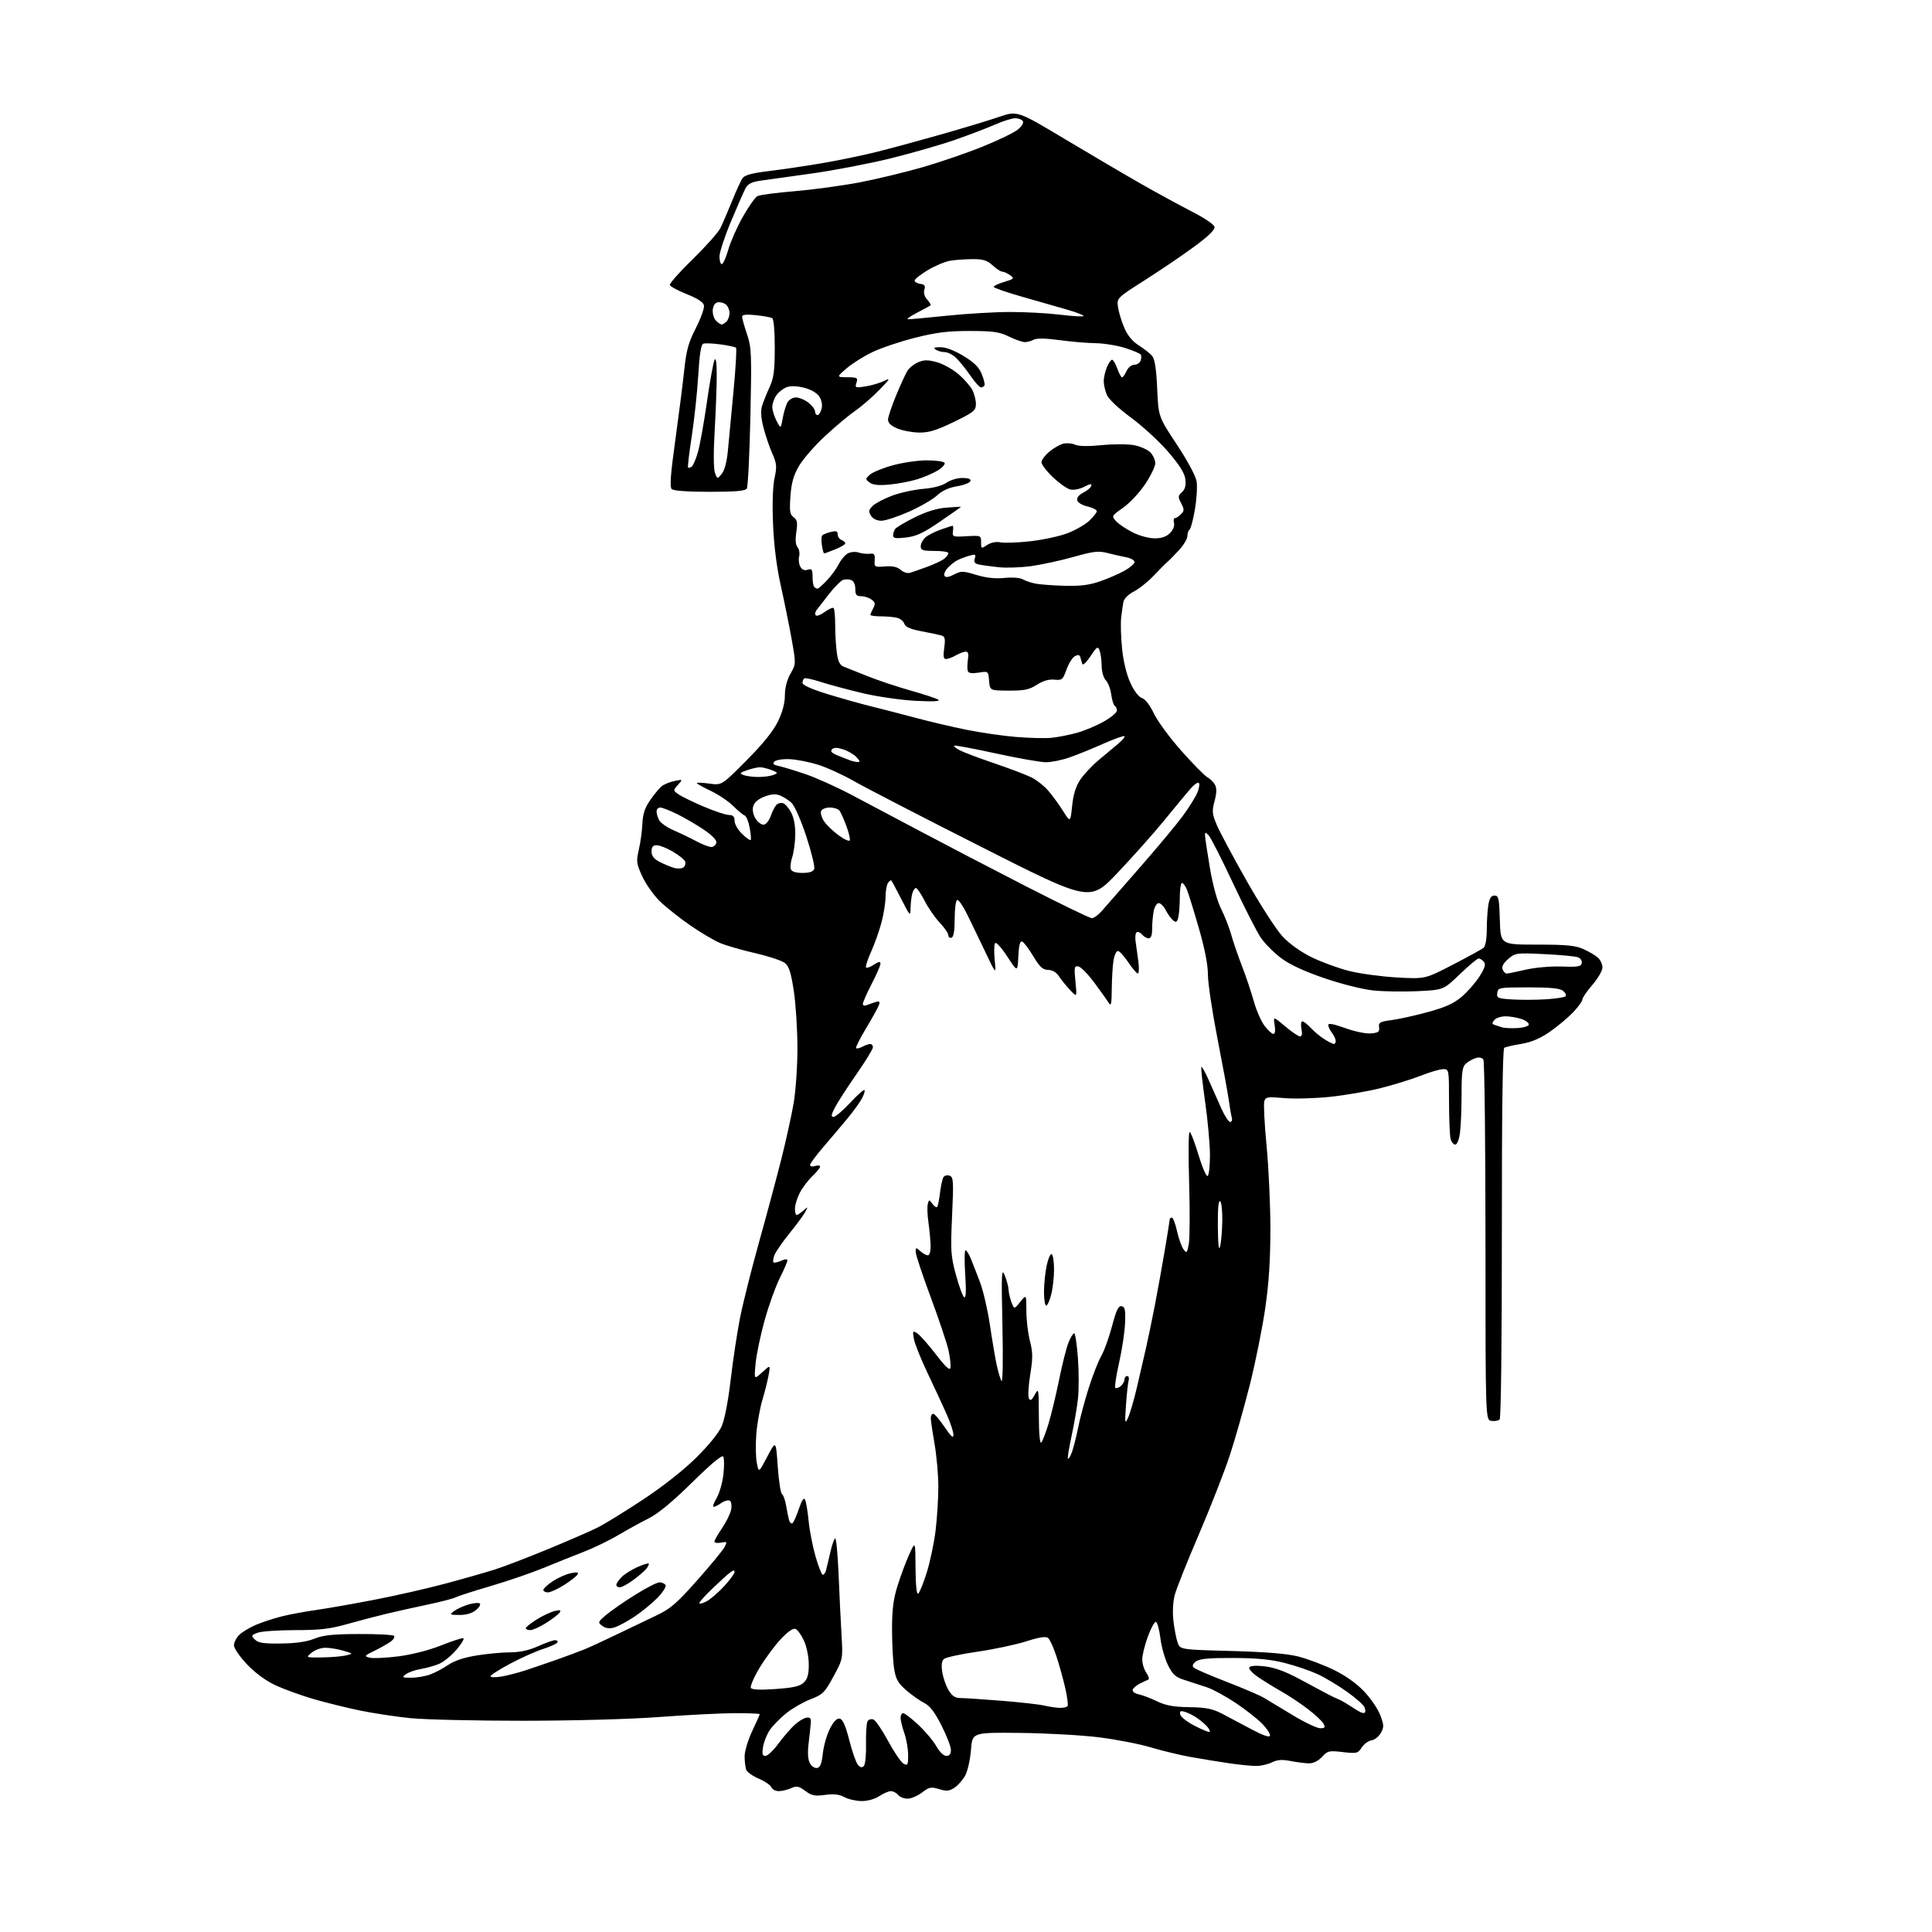<?xml version="1.0" encoding="UTF-8" standalone="no"?>
<svg 
  version="1.1" 
  xmlns="http://www.w3.org/2000/svg" 
  xmlns:xlink="http://www.w3.org/1999/xlink" 
  xmlns:svg="http://www.w3.org/2000/svg"
  xmlns:rdf="http://www.w3.org/1999/02/22-rdf-syntax-ns#"
  xmlns:cc="http://creativecommons.org/ns#"
  xmlns:dc="http://purl.org/dc/elements/1.1/"
  viewBox="0 0 768 768"
  width="768"
  height="768"
>
<style>svg {background-color: white; }</style>"
<path stroke="none" fill="black" fill-rule="evenodd" d="M342.50,715.95C340.30,715.93 337.22,715.23 335.66,714.38C333.60,713.27 331.47,713.02 327.98,713.50C323.90,714.06 322.67,713.82 320.10,711.91C317.48,709.98 316.68,709.83 314.48,710.83C313.06,711.47 310.85,712.00 309.56,712.00C308.27,712.00 306.95,711.31 306.63,710.47C306.31,709.63 304.07,708.10 301.67,707.07C299.26,706.04 297.00,704.44 296.64,703.52C296.29,702.59 296.00,700.19 296.00,698.17C296.00,696.15 297.35,691.65 299.00,688.16C300.65,684.67 302.00,681.64 302.00,681.41C302.00,681.18 297.61,681.01 292.25,681.01C286.89,681.02 273.50,681.70 262.50,682.51C250.59,683.40 228.54,684.01 208.00,684.03C189.03,684.04 168.78,683.57 163.00,682.98C157.22,682.39 148.22,681.02 143.00,679.94C137.78,678.86 129.45,676.80 124.50,675.36C119.55,673.91 112.75,671.44 109.39,669.86C105.56,668.06 101.36,664.96 98.14,661.55C95.31,658.56 93.00,655.19 93.00,654.06C93.00,652.93 93.93,651.07 95.06,649.94C96.20,648.80 99.14,647.01 101.61,645.95C104.08,644.90 108.66,643.38 111.80,642.59C114.93,641.79 121.10,640.64 125.50,640.02C129.90,639.41 140.47,637.55 149.00,635.90C157.53,634.25 170.35,631.32 177.50,629.39C184.65,627.47 193.43,624.95 197.00,623.81C200.57,622.66 210.03,619.03 218.00,615.74C225.97,612.45 234.75,608.63 237.50,607.25C240.25,605.88 248.34,600.91 255.47,596.20C263.40,590.97 271.64,584.49 276.70,579.50C281.68,574.59 285.72,569.60 286.89,566.93C288.05,564.29 289.48,556.86 290.45,548.50C291.35,540.80 293.01,529.77 294.15,524.00C295.29,518.23 298.67,504.73 301.67,494.00C304.67,483.27 308.65,468.43 310.53,461.00C312.41,453.57 314.63,443.50 315.47,438.62C316.32,433.71 317.00,423.88 316.99,416.62C316.99,409.40 316.34,399.23 315.56,394.01C314.46,386.69 313.66,384.14 312.04,382.83C310.88,381.89 305.57,380.13 300.22,378.90C294.87,377.68 288.55,375.85 286.16,374.83C283.77,373.82 278.42,370.65 274.28,367.78C270.14,364.92 264.75,360.63 262.30,358.26C259.86,355.88 256.72,351.44 255.32,348.38C252.96,343.23 252.86,342.44 253.96,337.66C254.62,334.82 255.25,330.18 255.37,327.35C255.53,323.59 256.34,321.12 258.37,318.19C259.90,315.98 261.91,313.51 262.83,312.70C263.75,311.89 266.07,310.89 268.00,310.49C271.50,309.75 271.50,309.75 269.50,311.99C267.50,314.24 267.50,314.24 269.91,315.87C271.24,316.77 275.74,318.95 279.91,320.71C284.08,322.48 288.51,323.95 289.75,323.96C291.42,323.99 292.00,324.59 292.00,326.31C292.00,327.59 293.35,329.91 294.99,331.49C296.63,333.07 298.17,334.16 298.40,333.93C298.64,333.69 298.46,331.49 298.01,329.03C297.56,326.57 296.66,324.39 296.02,324.17C295.38,323.96 293.33,322.26 291.46,320.40C289.60,318.53 285.59,315.83 282.54,314.39C279.49,312.95 277.00,311.55 277.00,311.29C277.00,311.03 279.23,311.12 281.96,311.49C286.92,312.18 286.92,312.18 296.71,302.32C303.31,295.68 307.40,290.61 309.25,286.79C311.05,283.08 312.00,279.51 312.00,276.45C312.00,273.47 312.81,270.34 314.22,267.83C316.43,263.89 316.43,263.89 314.71,254.19C313.76,248.86 311.83,239.32 310.42,233.00C308.74,225.48 307.66,216.98 307.30,208.44C306.96,200.34 307.18,193.38 307.88,190.10C308.88,185.45 308.78,184.28 306.99,180.26C305.88,177.74 304.31,173.14 303.51,170.02C302.52,166.21 302.32,163.40 302.91,161.43C303.40,159.82 304.73,156.47 305.87,154.00C307.59,150.30 307.96,147.51 307.98,138.31C307.99,131.72 307.58,126.86 306.97,126.48C306.41,126.14 303.49,125.60 300.47,125.29C296.64,124.89 295.00,125.07 295.00,125.89C295.00,126.54 295.87,129.66 296.94,132.83C298.74,138.17 298.84,140.58 298.29,165.74C297.96,180.67 297.32,193.47 296.88,194.19C296.27,195.17 292.52,195.50 282.08,195.50C273.22,195.50 267.69,195.10 267.00,194.40C266.19,193.59 266.57,188.44 268.39,175.40C269.76,165.55 271.36,153.00 271.95,147.50C272.82,139.24 273.63,136.27 276.61,130.42C278.59,126.53 280.05,122.48 279.84,121.43C279.60,120.14 277.37,118.67 273.05,116.95C269.52,115.53 266.47,113.90 266.27,113.31C266.07,112.72 270.15,108.11 275.33,103.06C280.51,98.02 285.47,92.45 286.35,90.70C287.23,88.94 289.32,84.08 291.01,79.90C292.69,75.72 294.61,71.57 295.28,70.69C296.11,69.59 299.37,68.74 305.50,68.02C310.45,67.43 319.90,66.04 326.50,64.92C333.10,63.81 343.00,61.76 348.50,60.38C354.00,59.00 365.48,55.89 374.00,53.47C382.52,51.05 392.86,47.93 396.96,46.53C404.42,43.97 404.42,43.97 423.46,55.38C433.93,61.65 447.68,69.72 454.00,73.32C460.32,76.92 469.32,81.81 473.99,84.20C478.74,86.62 482.62,89.26 482.80,90.19C483.01,91.31 480.36,93.89 474.81,97.98C470.24,101.35 461.41,107.34 455.19,111.30C443.88,118.50 443.88,118.50 444.44,122.16C444.74,124.18 445.87,127.87 446.94,130.36C448.23,133.37 450.17,135.72 452.71,137.32C454.81,138.64 457.20,140.53 458.01,141.51C459.05,142.76 459.65,146.66 460.00,154.48C460.50,165.66 460.50,165.66 467.79,176.68C472.08,183.18 475.32,189.22 475.67,191.38C476.00,193.41 475.69,198.44 474.99,202.56C474.28,206.69 473.32,210.30 472.85,210.59C472.38,210.88 472.00,212.00 472.00,213.09C472.00,214.17 470.54,216.65 468.75,218.60C466.96,220.55 464.87,222.68 464.11,223.33C463.34,223.97 460.87,226.46 458.61,228.85C456.35,231.24 452.82,234.06 450.77,235.11C448.56,236.24 446.85,237.94 446.58,239.26C446.33,240.49 445.92,243.35 445.67,245.62C445.43,247.89 445.59,253.41 446.05,257.89C446.55,262.91 447.81,268.09 449.33,271.42C450.85,274.73 452.63,277.06 453.95,277.48C455.26,277.90 457.12,280.32 458.71,283.66C460.14,286.68 465.07,293.38 469.68,298.55C474.28,303.72 478.92,308.42 480.00,309.00C481.07,309.58 482.42,310.91 482.99,311.97C483.71,313.33 483.66,315.25 482.81,318.44C481.73,322.47 481.83,323.53 483.69,327.94C484.85,330.68 490.20,340.69 495.59,350.20C500.97,359.71 507.39,369.64 509.85,372.27C512.59,375.20 517.06,378.39 521.41,380.52C525.31,382.44 531.99,384.88 536.25,385.96C540.51,387.04 549.06,388.20 555.25,388.55C566.50,389.19 566.50,389.19 577.50,383.49C583.55,380.36 589.06,377.33 589.75,376.77C590.50,376.16 591.00,373.31 591.01,369.63C591.02,366.26 591.30,361.81 591.64,359.75C592.10,357.01 592.75,356.00 594.09,356.00C595.73,356.00 595.96,357.07 596.21,365.75C596.50,375.50 596.50,375.50 611.00,375.50C622.78,375.50 626.24,375.84 629.46,377.29C631.64,378.27 634.23,379.80 635.21,380.69C636.20,381.58 637.00,383.34 637.00,384.59C637.00,385.85 635.20,388.96 633.00,391.50C630.80,394.04 629.00,396.68 629.00,397.36C629.00,398.04 627.29,400.38 625.20,402.55C623.10,404.72 618.93,408.20 615.91,410.27C612.13,412.87 608.65,414.32 604.70,414.97C601.55,415.48 598.52,416.18 597.97,416.52C597.32,416.92 596.99,442.65 597.01,490.24C597.03,532.88 596.67,563.73 596.14,564.26C595.64,564.76 594.17,565.02 592.87,564.83C590.50,564.50 590.50,564.50 590.50,493.50C590.50,454.45 590.12,421.92 589.67,421.21C589.16,420.42 587.99,420.18 586.67,420.58C585.47,420.94 583.71,421.93 582.75,422.77C581.29,424.06 581.00,426.07 581.00,435.02C581.00,440.90 580.71,447.81 580.36,450.36C579.99,453.06 579.21,455.00 578.48,455.00C577.79,455.00 576.96,453.99 576.63,452.75C576.30,451.51 576.02,444.76 576.01,437.75C576.00,425.10 575.98,425.00 573.69,425.00C572.42,425.00 568.48,426.15 564.94,427.55C561.40,428.95 554.23,431.18 549.00,432.51C543.77,433.83 534.55,435.42 528.50,436.03C522.45,436.65 514.28,436.86 510.34,436.50C503.85,435.91 503.13,436.03 502.58,437.76C502.24,438.81 502.65,446.80 503.48,455.50C504.32,464.20 505.00,479.10 505.00,488.61C505.00,500.72 504.39,510.13 502.96,520.01C501.84,527.76 499.10,541.40 496.87,550.30C494.63,559.21 491.05,571.84 488.91,578.37C486.77,584.90 481.23,599.08 476.60,609.87C471.97,620.67 467.64,631.52 466.99,633.99C466.27,636.67 466.06,640.79 466.45,644.23C466.80,647.39 467.55,651.28 468.10,652.87C469.11,655.75 469.11,655.75 489.30,656.29C503.05,656.65 511.57,657.35 515.98,658.46C519.55,659.35 525.82,661.70 529.91,663.66C534.67,665.95 539.06,669.04 542.13,672.24C544.77,674.98 547.70,679.26 548.65,681.74C550.18,685.76 550.21,686.54 548.90,688.88C548.09,690.32 546.42,691.65 545.19,691.82C543.96,692.00 542.21,693.27 541.31,694.65C539.76,697.01 539.32,697.12 533.79,696.48C528.32,695.84 527.75,695.97 525.51,698.40C523.98,700.04 522.07,700.98 520.30,700.96C518.76,700.93 515.48,700.51 513.00,700.03C509.65,699.37 507.76,699.51 505.60,700.57C504.00,701.36 501.20,702.00 499.36,702.00C497.53,702.00 492.77,701.53 488.77,700.95C484.77,700.37 477.90,699.26 473.50,698.47C469.10,697.68 461.88,695.94 457.45,694.61C453.03,693.27 443.80,691.48 436.95,690.62C430.10,689.76 415.95,688.97 405.50,688.86C386.50,688.66 386.50,688.66 385.98,695.58C385.69,699.39 384.67,703.96 383.71,705.74C382.75,707.52 380.82,709.73 379.42,710.64C377.34,712.01 376.26,712.11 373.31,711.20C370.12,710.22 369.38,710.37 366.52,712.55C364.76,713.90 362.17,715.00 360.78,715.00C359.38,715.00 357.68,714.33 357.00,713.50C356.32,712.67 355.02,712.00 354.13,712.01C353.23,712.01 351.15,712.91 349.50,714.00C347.73,715.18 344.87,715.97 342.50,715.95zM324.82,702.80C326.06,702.56 326.66,701.03 327.10,696.99C327.42,693.97 328.69,689.56 329.90,687.19C331.40,684.26 332.65,682.98 333.80,683.20C335.01,683.43 336.10,685.87 337.59,691.71C338.74,696.22 340.27,700.62 341.00,701.49C341.92,702.61 342.63,702.77 343.37,702.03C343.96,701.44 344.36,697.56 344.26,693.22C344.17,688.95 344.45,684.89 344.88,684.20C345.31,683.50 346.36,683.20 347.21,683.53C348.06,683.85 350.70,687.72 353.07,692.13C355.44,696.53 358.19,700.57 359.19,701.10C360.81,701.97 361.00,701.61 361.00,697.66C361.00,695.24 360.32,691.34 359.50,689.00C358.68,686.66 358.00,683.91 358.00,682.87C358.00,681.84 358.47,681.00 359.04,681.00C359.62,681.00 362.33,683.10 365.07,685.66C367.81,688.23 371.03,692.05 372.21,694.16C373.48,696.41 375.12,698.00 376.18,698.00C377.43,698.00 378.00,697.25 378.00,695.64C378.00,694.34 376.31,689.95 374.25,685.89C371.55,680.57 369.63,678.06 367.38,676.94C365.67,676.09 362.47,673.84 360.28,671.94C357.03,669.14 356.13,667.58 355.45,663.50C355.00,660.75 354.61,653.77 354.60,648.00C354.58,639.99 355.09,635.83 356.76,630.45C357.95,626.58 360.05,620.95 361.41,617.95C363.88,612.50 363.88,612.50 363.94,623.31C363.98,630.02 364.37,633.89 364.97,633.52C365.50,633.19 367.03,629.45 368.37,625.21C369.70,620.97 371.29,613.45 371.90,608.50C372.50,603.55 373.00,595.67 373.00,591.00C373.00,586.33 372.32,578.67 371.50,574.00C370.68,569.33 370.00,564.71 370.00,563.75C370.00,562.79 370.44,562.00 370.97,562.00C371.51,562.00 373.53,564.36 375.47,567.24C378.08,571.10 379.00,571.92 379.00,570.36C379.00,569.20 377.85,565.65 376.44,562.47C375.04,559.29 371.62,551.92 368.85,546.09C366.07,540.27 363.56,533.99 363.26,532.15C362.75,529.05 362.85,528.89 364.60,530.00C365.65,530.66 368.97,534.41 371.99,538.33C375.90,543.42 377.58,544.96 377.82,543.71C378.00,542.74 377.67,539.69 377.08,536.91C376.48,534.14 373.30,524.62 370.00,515.75C366.70,506.88 364.00,498.73 364.00,497.65C364.00,495.81 364.12,495.80 365.83,497.35C366.83,498.26 368.18,499.00 368.83,499.00C369.53,499.00 369.97,497.49 369.93,495.25C369.89,493.19 369.50,489.04 369.08,486.03C368.65,483.02 368.53,479.69 368.81,478.63C369.29,476.78 369.36,476.77 370.64,478.53C371.38,479.53 372.22,480.11 372.52,479.81C372.82,479.51 373.33,477.01 373.66,474.24C373.99,471.47 374.60,468.64 375.03,467.96C375.45,467.27 376.56,467.00 377.49,467.36C379.01,467.94 379.10,469.47 378.47,483.25C377.82,497.20 377.95,499.20 379.99,506.76C381.22,511.30 382.70,515.31 383.27,515.67C383.99,516.11 384.12,513.29 383.69,506.66C383.34,501.35 383.39,497.00 383.81,497.00C384.22,497.00 385.16,498.46 385.89,500.25C386.62,502.04 388.27,506.26 389.55,509.64C390.84,513.01 392.60,520.60 393.48,526.50C394.35,532.40 395.56,539.54 396.15,542.36C396.75,545.19 397.63,548.17 398.11,549.00C398.61,549.87 398.77,540.62 398.48,527.00C398.03,505.93 398.13,503.86 399.41,507.00C400.20,508.93 400.88,511.48 400.92,512.68C400.97,513.89 401.49,516.14 402.08,517.68C403.16,520.50 403.16,520.50 405.58,517.50C407.99,514.50 407.99,514.50 408.00,521.04C408.00,524.64 408.63,530.04 409.41,533.04C410.59,537.62 410.61,539.79 409.52,546.50C408.81,550.90 408.58,555.14 409.00,555.91C409.58,556.99 410.14,556.63 411.34,554.41C412.86,551.61 412.92,551.95 412.96,562.95C412.98,569.83 413.36,574.02 413.91,573.45C414.41,572.93 415.70,569.58 416.79,566.00C417.88,562.42 419.78,554.55 421.00,548.50C422.22,542.45 423.90,535.81 424.72,533.75C425.54,531.69 426.57,530.00 427.00,530.00C427.43,530.00 428.10,534.48 428.50,539.95C428.89,545.42 428.89,552.73 428.49,556.20C428.10,559.66 426.95,566.31 425.94,570.97C424.93,575.63 424.29,579.63 424.52,579.86C424.75,580.09 425.44,578.98 426.06,577.39C426.67,575.80 427.80,571.35 428.57,567.50C429.34,563.65 431.27,556.45 432.86,551.50C434.44,546.55 436.66,540.92 437.78,539.00C438.91,537.08 440.82,531.77 442.04,527.20C443.76,520.72 444.60,518.97 445.87,519.24C447.21,519.51 447.45,520.73 447.23,526.03C447.08,529.59 446.00,536.68 444.84,541.79C443.69,546.89 443.01,551.34 443.34,551.68C443.68,552.01 444.64,551.72 445.48,551.02C446.31,550.32 447.00,549.14 447.00,548.38C447.00,547.62 447.48,547.00 448.07,547.00C448.65,547.00 448.92,547.79 448.65,548.75C448.38,549.71 447.91,554.10 447.60,558.50C447.09,565.91 447.15,566.28 448.45,563.50C449.22,561.85 450.79,556.45 451.94,551.50C453.08,546.55 454.69,539.58 455.52,536.00C456.34,532.42 457.93,524.77 459.05,519.00C460.17,513.23 461.95,503.32 463.02,497.00C464.09,490.68 464.97,485.16 464.98,484.75C464.99,484.34 465.38,484.00 465.84,484.00C466.30,484.00 467.22,486.41 467.88,489.37C468.54,492.32 469.70,495.57 470.45,496.60C471.71,498.33 471.88,498.17 472.56,494.53C472.97,492.35 473.03,481.45 472.70,470.29C472.36,459.13 472.45,450.00 472.89,450.00C473.33,450.00 474.91,454.06 476.40,459.03C477.89,463.99 479.53,467.79 480.05,467.47C480.57,467.15 480.99,463.42 480.98,459.19C480.97,454.96 480.11,445.43 479.06,438.01C478.00,430.59 477.33,424.34 477.56,424.11C477.79,423.88 479.10,426.24 480.49,429.35C481.87,432.46 484.10,437.48 485.44,440.50C486.79,443.52 488.39,446.00 489.01,446.00C489.63,446.00 489.92,445.21 489.65,444.25C489.39,443.29 488.86,440.25 488.49,437.50C488.12,434.75 486.09,423.73 483.99,413.00C481.89,402.27 480.17,390.80 480.17,387.50C480.18,383.58 478.93,377.17 476.57,369.00C474.59,362.12 472.47,355.26 471.86,353.75C471.25,352.24 470.36,351.00 469.88,351.00C469.40,351.00 468.99,353.59 468.99,356.75C468.98,359.91 468.70,363.52 468.36,364.77C467.87,366.62 467.49,366.82 466.31,365.84C465.52,365.18 464.21,363.38 463.41,361.82C462.61,360.27 461.34,359.00 460.60,359.00C459.86,359.00 458.97,360.41 458.62,362.12C458.28,363.84 458.00,366.99 458.00,369.12C458.00,371.75 457.56,373.00 456.62,373.00C455.86,373.00 454.69,372.33 454.01,371.51C453.33,370.69 452.36,370.28 451.86,370.59C451.35,370.90 451.16,372.58 451.43,374.33C451.69,376.07 452.18,379.64 452.52,382.25C452.85,384.86 452.76,387.00 452.31,387.00C451.87,387.00 450.15,384.98 448.50,382.52C446.85,380.06 445.00,378.03 444.38,378.02C443.77,378.01 442.98,379.69 442.64,381.75C442.30,383.81 441.99,388.88 441.95,393.00C441.89,399.22 441.68,400.17 440.69,398.59C440.04,397.54 437.47,393.95 435.00,390.61C432.52,387.26 429.68,384.37 428.69,384.18C427.05,383.86 426.94,384.42 427.51,390.17C428.14,396.50 428.14,396.50 425.32,393.48C423.77,391.83 421.78,389.37 420.91,388.03C419.90,386.49 418.34,385.58 416.65,385.55C414.51,385.51 413.34,384.43 410.72,380.08C408.93,377.10 406.94,374.48 406.28,374.26C405.47,373.99 405.00,375.86 404.80,380.18C404.50,386.50 404.50,386.50 400.36,380.17C397.98,376.54 395.93,374.31 395.54,374.94C395.17,375.54 395.11,378.61 395.42,381.77C395.99,387.50 395.99,387.50 391.47,378.00C388.98,372.77 385.72,366.02 384.22,363.00C382.73,359.98 381.05,357.62 380.50,357.77C379.95,357.93 379.50,361.26 379.50,365.18C379.50,369.99 379.09,372.45 378.25,372.74C377.56,372.97 377.00,372.55 377.00,371.79C377.00,371.04 375.44,368.76 373.53,366.74C371.63,364.72 368.92,360.80 367.52,358.03C366.11,355.27 364.58,353.00 364.10,353.00C363.62,353.00 362.96,354.01 362.63,355.25C362.30,356.49 362.00,359.07 361.96,361.00C361.90,364.38 361.78,364.26 358.33,357.50C356.37,353.65 354.57,350.29 354.33,350.03C354.09,349.77 353.47,350.22 352.96,351.03C352.45,351.84 352.02,354.32 352.02,356.54C352.01,358.76 351.30,363.25 350.45,366.52C349.60,369.79 347.74,375.07 346.31,378.25C344.88,381.44 343.96,384.29 344.27,384.60C344.57,384.91 345.99,384.40 347.41,383.46C349.33,382.21 350.00,382.11 350.00,383.07C350.00,383.79 348.43,387.41 346.50,391.13C344.57,394.85 343.00,398.42 343.00,399.06C343.00,399.77 343.68,399.94 344.75,399.49C345.71,399.10 347.29,398.54 348.26,398.27C349.65,397.87 349.88,398.17 349.34,399.63C348.96,400.66 346.66,404.80 344.24,408.83C341.81,412.86 340.05,416.38 340.32,416.66C340.60,416.94 341.74,416.68 342.85,416.08C343.96,415.49 345.35,415.00 345.93,415.00C346.52,415.00 347.00,415.59 347.00,416.31C347.00,417.02 344.04,421.86 340.42,427.06C336.81,432.25 332.97,438.19 331.90,440.25C330.40,443.15 330.27,444.00 331.33,444.00C332.09,444.00 335.05,441.48 337.92,438.40C340.79,435.32 343.36,433.03 343.64,433.31C343.92,433.59 343.47,435.09 342.63,436.66C341.80,438.22 339.18,441.84 336.81,444.69C334.44,447.55 330.14,452.64 327.25,456.00C324.36,459.36 322.00,462.56 322.00,463.12C322.00,463.68 322.90,463.85 324.00,463.50C325.10,463.15 326.00,463.26 326.00,463.75C326.00,464.23 324.61,465.95 322.91,467.56C321.21,469.18 318.96,472.17 317.91,474.21C316.86,476.25 316.00,479.06 316.00,480.46C316.00,481.86 316.30,483.00 316.67,483.00C317.04,483.00 318.23,482.21 319.32,481.25C321.23,479.56 321.25,479.57 320.15,481.68C319.52,482.88 316.71,486.71 313.90,490.18C311.10,493.66 308.38,497.57 307.87,498.89C307.36,500.20 307.18,501.51 307.47,501.80C307.76,502.09 309.12,501.81 310.50,501.18C312.09,500.46 313.00,500.41 313.00,501.05C313.00,501.60 311.66,504.72 310.01,507.98C308.37,511.23 305.67,518.70 304.03,524.57C302.38,530.43 300.74,538.22 300.38,541.87C299.74,548.50 299.74,548.50 303.00,545.50C306.26,542.50 306.26,542.50 305.56,546.50C305.18,548.70 304.06,553.20 303.06,556.50C302.07,559.80 300.98,565.88 300.65,570.00C300.32,574.12 300.41,579.30 300.84,581.50C301.62,585.50 301.62,585.50 305.03,579.00C308.44,572.50 308.44,572.50 309.16,582.90C309.56,588.63 310.32,593.58 310.85,593.91C311.38,594.24 312.12,596.30 312.50,598.50C312.87,600.70 313.39,603.29 313.66,604.26C313.93,605.24 314.53,605.79 315.00,605.50C315.46,605.21 316.61,602.67 317.55,599.84C318.70,596.40 319.50,595.17 320.01,596.10C320.42,596.87 321.06,600.65 321.43,604.50C321.80,608.35 323.05,614.76 324.20,618.75C325.35,622.74 326.65,626.00 327.08,626.00C327.51,626.00 328.08,625.21 328.35,624.25C328.61,623.29 329.36,620.14 330.01,617.25C330.67,614.36 331.54,611.78 331.97,611.52C332.39,611.26 333.01,617.68 333.35,625.77C333.69,633.87 334.21,644.77 334.52,650.00C335.07,659.50 335.07,659.50 331.29,666.47C327.81,672.88 327.07,673.61 322.22,675.47C319.32,676.59 314.99,679.08 312.59,681.00C310.19,682.92 307.25,685.91 306.07,687.62C304.88,689.34 303.65,692.38 303.33,694.37C302.86,697.23 303.07,698.00 304.28,698.00C305.13,698.00 307.40,695.86 309.33,693.25C311.26,690.64 314.11,687.30 315.67,685.83C317.22,684.37 319.40,683.02 320.50,682.83C322.09,682.57 322.46,683.01 322.30,685.00C322.19,686.38 321.80,690.01 321.43,693.08C320.98,696.73 321.16,699.44 321.94,700.89C322.61,702.15 323.87,702.98 324.82,702.80zM504.84,689.99C505.05,689.35 503.71,687.26 501.86,685.33C500.01,683.41 495.28,679.68 491.34,677.04C487.41,674.40 482.23,671.57 479.84,670.75C477.45,669.94 473.50,668.65 471.05,667.88C467.33,666.73 466.23,665.76 464.33,662.00C463.07,659.52 461.70,654.67 461.28,651.22C460.85,647.76 460.05,644.84 459.50,644.73C458.95,644.62 457.51,647.22 456.31,650.51C455.10,653.81 454.09,657.86 454.06,659.53C454.03,661.19 454.76,663.64 455.69,664.96C456.62,666.29 456.95,667.52 456.44,667.70C455.92,667.88 454.41,668.59 453.08,669.27C451.75,669.94 450.48,671.05 450.26,671.71C450.03,672.39 451.09,673.19 452.68,673.53C454.23,673.86 457.52,675.12 460.00,676.32C463.41,677.97 466.50,678.53 472.76,678.63C479.41,678.73 481.95,679.24 485.76,681.21C488.37,682.56 493.64,685.35 497.47,687.41C501.95,689.81 504.59,690.74 504.84,689.99zM480.87,688.46C481.10,688.24 480.70,687.34 479.98,686.48C479.26,685.61 477.51,684.09 476.09,683.08C474.66,682.08 472.45,680.93 471.16,680.53C469.27,679.95 468.88,680.14 469.16,681.54C469.35,682.50 471.96,684.54 474.98,686.08C477.99,687.62 480.64,688.69 480.87,688.46zM524.79,687.00C526.69,687.00 526.91,686.70 526.09,685.16C525.54,684.15 522.72,681.51 519.80,679.30C516.89,677.08 512.25,674.00 509.50,672.45C506.75,670.90 502.58,668.33 500.23,666.75C497.88,665.17 496.25,663.40 496.61,662.82C497.03,662.14 499.30,662.00 502.85,662.41C506.63,662.86 511.04,664.47 516.47,667.39C520.89,669.76 525.85,672.43 527.50,673.30C529.15,674.18 531.17,675.15 532.00,675.46C532.83,675.77 534.85,676.91 536.50,678.00C538.15,679.09 540.08,680.26 540.79,680.61C541.50,680.96 542.30,681.03 542.57,680.77C542.83,680.50 542.77,679.55 542.42,678.66C542.08,677.76 538.91,674.97 535.38,672.45C531.85,669.93 526.57,666.78 523.64,665.44C520.72,664.10 514.91,662.13 510.73,661.06C505.23,659.65 499.60,659.11 490.25,659.07C480.60,659.03 476.87,659.38 475.43,660.44C474.14,661.39 473.83,662.20 474.50,662.88C475.05,663.43 480.90,665.97 487.50,668.51C494.10,671.05 500.85,673.95 502.50,674.95C504.15,675.94 509.32,679.06 514.00,681.88C518.67,684.70 523.53,687.00 524.79,687.00zM421.19,678.90C422.67,678.95 424.11,678.63 424.39,678.17C424.67,677.72 424.24,674.46 423.43,670.92C422.61,667.39 421.04,661.72 419.92,658.33C418.80,654.93 417.33,651.69 416.64,651.12C415.77,650.39 413.17,650.79 407.84,652.49C403.68,653.81 394.92,655.66 388.39,656.60C381.85,657.55 375.92,658.84 375.21,659.48C374.33,660.28 374.13,661.95 374.58,664.75C374.94,667.01 376.07,670.24 377.10,671.93C378.48,674.19 379.71,675.00 381.79,675.00C383.33,675.00 390.65,675.48 398.05,676.07C405.45,676.66 413.07,677.52 415.00,677.97C416.93,678.43 419.71,678.84 421.19,678.90zM308.33,671.41C315.38,670.91 317.96,670.32 319.50,668.85C321.00,667.42 321.50,665.64 321.50,661.69C321.50,658.70 320.69,654.65 319.62,652.28C318.59,649.99 317.06,647.85 316.22,647.53C315.23,647.15 313.13,648.62 310.24,651.72C307.79,654.35 304.00,659.52 301.81,663.20C299.62,666.89 298.13,670.39 298.49,670.98C298.93,671.70 302.20,671.85 308.33,671.41zM163.50,666.92C165.70,666.92 169.07,666.34 171.00,665.63C172.93,664.93 176.15,663.22 178.17,661.83C180.57,660.18 184.48,658.87 189.48,658.07C193.68,657.39 199.68,656.83 202.81,656.83C206.65,656.82 210.25,656.03 213.87,654.41C216.82,653.08 219.89,652.00 220.68,652.00C221.47,652.00 221.86,652.42 221.55,652.92C221.23,653.43 218.62,654.61 215.74,655.54C212.86,656.47 207.01,659.10 202.75,661.37C198.49,663.64 195.00,665.88 195.00,666.34C195.00,666.80 196.91,666.86 199.25,666.47C201.59,666.08 205.97,664.95 209.00,663.95C212.03,662.95 217.65,661.02 221.50,659.67C225.35,658.32 230.30,656.47 232.50,655.57C234.70,654.66 240.55,651.96 245.50,649.56C250.45,647.16 257.43,643.81 261.00,642.13C266.49,639.54 268.99,637.39 277.10,628.24C282.39,622.29 287.27,616.36 287.96,615.07C289.15,612.85 289.07,612.75 286.61,613.22C285.17,613.50 284.00,613.30 284.00,612.79C284.00,612.28 285.36,609.89 287.02,607.48C288.67,605.07 290.29,601.78 290.62,600.17C290.95,598.49 290.73,596.95 290.10,596.56C289.50,596.19 288.00,596.59 286.78,597.44C285.56,598.30 284.16,599.00 283.68,599.00C283.20,599.00 283.72,597.44 284.85,595.53C285.97,593.63 287.20,589.39 287.56,586.13C287.93,582.86 287.91,579.66 287.51,579.01C287.03,578.24 282.71,581.83 275.14,589.29C267.45,596.86 261.63,601.69 258.00,603.50C254.97,605.01 249.49,608.03 245.81,610.20C242.13,612.38 235.83,615.42 231.81,616.97C227.79,618.52 220.63,621.38 215.90,623.34C211.16,625.29 201.74,628.52 194.96,630.51C188.17,632.50 181.88,634.53 180.98,635.01C180.08,635.49 175.10,636.78 169.92,637.87C164.74,638.96 157.35,640.60 153.50,641.53C149.65,642.45 142.68,644.29 138.00,645.60C131.15,647.54 127.14,648.00 117.32,648.00C110.61,648.00 103.90,648.47 102.39,649.04C99.83,650.01 99.76,650.19 101.33,651.76C102.66,653.09 104.80,653.41 111.75,653.32C117.66,653.25 121.96,652.63 124.99,651.40C128.50,649.99 132.33,649.58 142.65,649.55C149.90,649.52 156.17,649.84 156.59,650.26C157.01,650.68 156.49,651.68 155.43,652.48C154.37,653.28 151.47,654.93 149.00,656.14C144.75,658.21 144.64,658.37 146.99,658.96C148.35,659.30 153.53,659.05 158.49,658.41C163.85,657.71 170.69,655.95 175.38,654.07C179.71,652.34 183.67,651.06 184.17,651.22C184.68,651.39 183.45,653.45 181.44,655.80C179.44,658.14 176.33,660.67 174.54,661.42C172.76,662.16 169.47,663.08 167.24,663.46C165.01,663.84 162.36,664.77 161.34,665.54C159.67,666.81 159.86,666.94 163.50,666.92zM128.00,658.85C131.57,658.80 135.85,658.45 137.50,658.06C140.50,657.36 140.50,657.36 136.50,656.19C134.30,655.54 131.09,655.01 129.36,655.01C127.63,655.00 125.16,655.89 123.86,656.97C121.50,658.93 121.50,658.93 128.00,658.85zM210.80,648.00C209.81,648.00 209.00,647.66 209.00,647.25C209.00,646.84 210.92,645.30 213.25,643.83C215.59,642.35 218.80,640.83 220.40,640.43C222.58,639.89 223.11,640.01 222.53,640.95C222.11,641.64 219.70,643.50 217.18,645.10C214.67,646.69 211.80,648.00 210.80,648.00zM244.15,646.96C242.25,647.50 240.77,647.30 239.44,646.32C237.57,644.94 237.62,644.78 241.00,641.92C242.93,640.29 248.08,636.71 252.46,633.98C256.84,631.24 261.20,629.00 262.15,629.00C263.10,629.00 264.19,629.49 264.56,630.09C264.93,630.69 263.49,632.97 261.36,635.15C259.24,637.33 255.12,640.71 252.21,642.64C249.30,644.58 245.67,646.52 244.15,646.96zM182.64,641.97C178.75,641.94 178.62,641.85 180.48,640.44C181.57,639.62 184.16,638.43 186.24,637.81C188.31,637.19 190.35,637.02 190.76,637.43C191.17,637.84 190.44,639.03 189.14,640.09C187.64,641.30 185.27,641.99 182.64,641.97zM280.80,636.60C282.34,635.81 285.49,633.10 287.80,630.60C290.11,628.09 292.00,625.53 292.00,624.90C292.00,624.10 291.47,624.16 290.25,625.07C289.29,625.79 286.14,628.65 283.25,631.41C280.36,634.17 278.00,636.80 278.00,637.24C278.00,637.69 279.26,637.40 280.80,636.60zM217.80,633.00C216.81,633.00 216.00,632.56 216.00,632.01C216.00,631.47 217.69,629.91 219.77,628.54C221.84,627.17 225.06,625.74 226.92,625.37C229.51,624.85 230.13,624.99 229.54,625.94C229.11,626.63 226.70,628.50 224.18,630.10C221.67,631.69 218.80,633.00 217.80,633.00zM246.35,631.00C245.61,631.00 245.00,630.55 245.00,630.00C245.00,629.45 245.94,628.06 247.09,626.91C248.24,625.76 251.04,623.99 253.31,622.97C255.59,621.95 257.64,621.31 257.87,621.53C258.10,621.76 257.66,622.71 256.89,623.64C256.13,624.57 253.74,626.61 251.60,628.17C249.45,629.73 247.09,631.00 246.35,631.00zM415.88,519.00C415.40,519.00 415.00,516.55 415.00,513.55C415.00,510.55 415.49,505.82 416.08,503.04C416.68,500.26 417.58,498.24 418.08,498.55C418.59,498.86 419.00,501.59 419.00,504.62C419.00,507.64 418.50,512.11 417.88,514.56C417.27,517.00 416.37,519.00 415.88,519.00zM485.00,495.50C485.42,493.85 485.82,489.26 485.88,485.31C485.95,481.35 485.55,477.84 485.00,477.50C484.35,477.10 484.04,480.71 484.12,487.69C484.20,494.83 484.50,497.48 485.00,495.50zM530.25,415.00C530.66,415.00 530.99,414.44 530.97,413.75C530.95,413.06 530.28,411.63 529.47,410.56C528.66,409.49 528.00,408.08 528.00,407.43C528.00,406.64 530.23,407.06 534.68,408.67C538.42,410.03 542.94,410.97 544.93,410.80C547.94,410.55 548.45,410.16 548.20,408.35C547.94,406.45 548.53,406.12 553.20,405.50C556.12,405.12 562.65,403.67 567.71,402.28C574.66,400.38 577.95,398.88 581.12,396.17C583.42,394.19 586.58,390.57 588.14,388.12C590.28,384.75 590.70,383.34 589.86,382.33C589.25,381.60 588.32,381.00 587.79,381.00C587.26,381.00 583.90,383.81 580.32,387.25C573.82,393.50 573.82,393.50 563.66,394.00C558.07,394.27 550.13,394.15 546.01,393.73C541.69,393.29 533.42,391.22 526.51,388.86C518.48,386.12 512.78,383.48 509.30,380.89C506.45,378.76 502.80,375.10 501.20,372.76C499.61,370.42 494.61,360.62 490.10,351.00C485.59,341.38 481.25,332.84 480.45,332.04C479.18,330.75 479.00,330.75 479.01,332.04C479.01,332.84 479.87,338.59 480.92,344.82C482.09,351.78 483.83,358.12 485.43,361.32C486.86,364.17 488.65,368.75 489.41,371.50C490.17,374.25 492.10,379.88 493.70,384.00C495.30,388.12 497.41,394.43 498.40,398.00C499.39,401.57 501.31,405.96 502.65,407.75C504.00,409.54 505.59,411.00 506.18,411.00C506.86,411.00 507.05,409.69 506.69,407.49C506.12,403.98 506.12,403.98 510.88,407.99C513.49,410.20 516.15,412.00 516.79,412.00C517.55,412.00 517.74,410.95 517.35,409.00C517.02,407.35 517.18,406.00 517.70,406.00C518.22,406.00 519.74,407.18 521.08,408.63C522.41,410.08 524.85,412.10 526.50,413.13C528.15,414.15 529.84,414.99 530.25,415.00zM602.92,408.69C605.35,408.59 607.51,407.99 607.72,407.36C607.92,406.74 606.65,405.73 604.90,405.11C603.14,404.50 600.25,404.00 598.47,404.00C596.70,404.00 594.69,404.67 594.01,405.49C593.02,406.68 593.05,407.06 594.14,407.41C594.89,407.65 596.17,408.08 597.00,408.37C597.83,408.65 600.49,408.80 602.92,408.69zM614.50,397.24C618.35,397.00 621.86,396.46 622.29,396.06C622.73,395.65 622.32,394.68 621.39,393.91C620.14,392.87 616.53,392.50 607.60,392.50C595.89,392.50 595.49,392.57 595.19,394.70C594.90,396.74 595.35,396.93 601.19,397.30C604.66,397.51 610.65,397.49 614.50,397.24zM598.91,387.00C599.44,387.00 602.84,386.31 606.47,385.47C610.25,384.60 616.36,384.06 620.75,384.22C627.18,384.45 628.49,384.24 628.77,382.88C628.95,381.98 628.29,380.93 627.30,380.54C626.31,380.15 620.31,379.58 613.97,379.28C602.75,378.74 602.35,378.79 599.55,381.21C597.63,382.85 596.88,384.24 597.30,385.34C597.65,386.25 598.37,387.00 598.91,387.00zM434.00,364.99C434.82,365.00 436.62,363.71 438.00,362.11C439.38,360.51 446.16,352.74 453.09,344.85C460.01,336.96 467.69,327.74 470.16,324.38C472.63,321.01 475.24,316.83 475.96,315.09C476.68,313.36 476.95,311.61 476.55,311.22C476.16,310.82 474.63,311.90 473.17,313.60C471.70,315.31 467.04,320.93 462.82,326.10C458.59,331.27 450.22,340.68 444.21,347.00C433.28,358.50 433.28,358.50 390.39,336.81C366.80,324.88 343.90,313.05 339.50,310.53C335.10,308.01 328.63,305.06 325.13,303.97C321.62,302.88 316.57,301.89 313.89,301.78C311.22,301.66 308.51,302.09 307.87,302.73C306.99,303.61 307.41,304.04 309.61,304.51C311.20,304.86 315.88,306.27 320.00,307.66C324.12,309.04 332.45,312.78 338.50,315.97C344.55,319.15 356.93,325.71 366.00,330.53C375.07,335.36 393.75,345.08 407.50,352.14C421.25,359.19 433.18,364.97 434.00,364.99zM319.00,347.00C321.76,347.00 323.25,346.50 323.66,345.44C323.99,344.58 322.58,338.76 320.53,332.51C318.39,326.01 315.87,320.29 314.64,319.14C313.46,318.04 311.37,316.71 309.99,316.18C308.20,315.50 306.40,315.66 303.73,316.73C301.28,317.70 299.77,319.05 299.38,320.62C299.01,322.08 299.43,324.01 300.45,325.57C301.37,326.97 302.85,327.98 303.72,327.81C304.60,327.64 305.81,326.06 306.41,324.29C307.01,322.53 308.03,320.56 308.68,319.91C309.33,319.26 310.55,319.00 311.38,319.32C312.21,319.64 313.65,321.36 314.57,323.14C315.62,325.17 316.21,328.47 316.13,331.93C316.06,334.98 315.51,338.96 314.91,340.78C314.31,342.60 314.07,344.74 314.38,345.54C314.74,346.49 316.36,347.00 319.00,347.00zM271.69,344.78C272.35,344.27 272.64,343.23 272.35,342.47C272.06,341.71 269.87,339.94 267.48,338.54C265.10,337.14 262.21,336.00 261.07,336.00C259.53,336.00 259.00,336.64 259.00,338.47C259.00,340.25 259.91,341.42 262.24,342.63C264.03,343.55 266.61,344.62 267.99,345.01C269.37,345.40 271.04,345.30 271.69,344.78zM282.99,336.69C283.81,336.57 284.61,335.78 284.77,334.93C284.96,333.99 282.98,331.97 279.79,329.81C276.88,327.85 272.10,325.06 269.17,323.62C266.24,322.18 263.20,321.00 262.42,321.00C261.64,321.00 261.00,321.70 261.00,322.57C261.00,323.43 261.47,325.01 262.04,326.08C262.62,327.15 265.20,328.94 267.79,330.06C270.38,331.18 274.52,333.17 277.00,334.50C279.48,335.82 282.17,336.81 282.99,336.69zM337.82,334.03C338.01,333.47 337.38,330.86 336.41,328.25C335.45,325.64 334.23,322.94 333.71,322.25C333.18,321.56 331.45,321.00 329.85,321.00C328.25,321.00 326.69,321.64 326.39,322.42C326.09,323.20 326.61,325.00 327.54,326.42C328.47,327.83 331.08,330.36 333.35,332.03C335.62,333.70 337.63,334.60 337.82,334.03zM426.18,320.42C426.64,315.88 427.64,312.63 429.37,310.01C430.76,307.92 434.06,304.39 436.70,302.17C439.34,299.95 442.85,297.01 444.50,295.65C446.15,294.29 447.27,292.94 446.99,292.66C446.70,292.37 442.88,293.74 438.49,295.69C434.09,297.64 428.07,300.08 425.09,301.12C422.12,302.15 417.93,303.00 415.78,303.00C413.62,303.00 404.63,301.42 395.78,299.48C386.94,297.55 379.50,296.17 379.26,296.41C379.01,296.65 380.09,297.51 381.66,298.32C383.22,299.12 389.45,301.46 395.50,303.51C401.55,305.57 408.12,308.07 410.09,309.07C412.07,310.06 415.00,312.37 416.59,314.19C418.19,316.01 420.85,319.64 422.50,322.25C425.50,327.01 425.50,327.01 426.18,320.42zM301.50,308.86C303.70,308.86 306.40,308.49 307.50,308.04C309.36,307.28 309.30,307.14 306.68,306.11C305.14,305.50 303.07,305.00 302.08,305.00C301.10,305.00 298.79,305.53 296.95,306.17C294.03,307.19 293.85,307.43 295.55,308.10C296.62,308.52 299.30,308.86 301.50,308.86zM340.90,302.92C341.97,302.98 341.88,302.53 340.53,301.04C339.56,299.96 337.20,298.56 335.29,297.93C332.79,297.11 331.51,297.09 330.73,297.87C329.95,298.65 330.61,299.35 333.07,300.35C334.96,301.11 337.18,301.99 338.00,302.29C338.82,302.59 340.13,302.88 340.90,302.92zM418.00,293.29C420.48,293.04 424.98,292.16 428.00,291.33C431.02,290.51 435.86,288.48 438.75,286.84C441.64,285.20 444.00,283.24 444.00,282.49C444.00,281.73 443.61,280.88 443.13,280.58C442.66,280.29 442.03,278.25 441.73,276.05C441.44,273.85 440.48,271.34 439.60,270.46C438.68,269.53 437.97,267.09 437.93,264.68C437.89,262.38 437.51,259.61 437.09,258.53C436.41,256.78 436.00,257.05 433.45,260.90C431.77,263.43 430.43,264.67 430.21,263.87C430.01,263.12 429.66,261.91 429.43,261.19C429.14,260.26 428.52,260.17 427.26,260.86C426.29,261.40 424.80,263.79 423.95,266.17C422.50,270.21 422.18,270.48 419.11,270.17C416.93,269.96 414.59,270.64 412.16,272.21C409.13,274.16 407.21,274.56 401.00,274.53C393.50,274.50 393.50,274.50 393.18,270.63C392.87,266.77 392.87,266.77 389.02,267.38C386.37,267.80 385.02,267.61 384.72,266.75C384.47,266.06 384.49,264.04 384.76,262.25C385.12,259.90 384.88,259.01 383.88,259.04C383.12,259.05 381.38,259.71 380.00,260.50C378.62,261.29 376.88,261.95 376.11,261.96C375.05,261.99 374.87,260.98 375.34,257.56C375.84,253.89 375.65,253.03 374.22,252.62C373.28,252.34 369.70,251.58 366.28,250.93C361.89,250.10 359.89,249.23 359.49,247.98C359.19,247.01 357.94,245.95 356.72,245.62C355.50,245.29 352.59,245.02 350.25,245.01C347.91,245.01 346.00,244.75 346.00,244.43C346.00,244.12 346.51,242.92 347.13,241.76C348.05,240.04 347.92,239.41 346.44,238.33C345.44,237.60 343.58,237.00 342.31,237.00C340.43,237.00 340.00,236.46 340.00,234.11C340.00,232.35 339.36,230.97 338.36,230.58C337.46,230.24 335.99,230.21 335.11,230.53C334.22,230.85 331.70,233.39 329.50,236.19C327.30,238.99 325.07,241.87 324.54,242.59C324.00,243.31 323.90,244.23 324.30,244.63C324.70,245.03 326.32,244.40 327.90,243.23C329.48,242.06 331.05,241.38 331.39,241.72C331.72,242.06 332.00,245.12 332.00,248.53C332.00,251.93 332.29,256.85 332.65,259.45C333.13,262.97 333.83,264.39 335.40,265.01C336.55,265.47 340.88,267.19 345.00,268.84C349.12,270.49 356.77,273.04 361.98,274.50C367.20,275.96 372.15,277.60 372.98,278.14C374.00,278.80 371.05,278.95 364.00,278.59C358.21,278.29 348.79,276.94 343.00,275.57C337.23,274.20 329.80,272.21 326.50,271.15C323.20,270.08 320.16,269.41 319.75,269.66C319.34,269.91 319.00,270.73 319.00,271.48C319.00,272.33 322.66,273.97 328.75,275.85C334.11,277.51 342.16,279.77 346.63,280.87C351.10,281.97 358.97,284.01 364.13,285.39C369.28,286.78 378.23,288.88 384.00,290.06C389.77,291.24 398.77,292.54 404.00,292.96C409.23,293.39 415.52,293.53 418.00,293.29zM324.97,234.00C325.32,234.00 327.00,232.54 328.69,230.75C330.39,228.96 332.51,226.05 333.40,224.28C334.29,222.51 335.93,220.57 337.05,219.97C338.16,219.38 340.07,219.22 341.29,219.63C342.50,220.04 344.49,220.26 345.70,220.12C347.54,219.91 347.86,220.33 347.70,222.69C347.51,225.41 347.63,225.49 351.84,225.17C354.87,224.94 356.74,225.36 358.05,226.55C359.09,227.48 360.74,228.01 361.72,227.71C362.70,227.42 365.82,226.32 368.66,225.28C371.50,224.24 374.54,222.80 375.41,222.07C376.29,221.35 377.00,220.36 377.00,219.88C377.00,219.39 374.52,219.00 371.50,219.00C366.82,219.00 366.00,218.72 366.00,217.15C366.00,216.14 366.81,214.58 367.80,213.68C368.79,212.79 371.55,211.37 373.93,210.53C376.30,209.69 378.45,209.00 378.69,209.00C378.93,209.00 378.98,210.01 378.81,211.25C378.52,213.39 378.78,213.48 384.25,213.16C389.91,212.83 390.00,212.87 390.00,215.53C390.00,218.16 390.06,218.19 392.44,216.63C393.97,215.63 395.96,215.24 397.72,215.59C399.28,215.91 404.59,215.71 409.53,215.16C414.47,214.61 421.07,213.20 424.21,212.02C427.34,210.85 431.28,208.61 432.95,207.04C434.63,205.48 436.00,203.75 436.00,203.20C436.00,202.65 434.32,201.80 432.26,201.31C430.08,200.80 428.38,199.75 428.20,198.80C428.01,197.82 428.98,196.63 430.62,195.83C432.12,195.10 433.55,193.90 433.79,193.17C434.11,192.17 433.42,192.25 431.00,193.50C429.13,194.47 426.78,194.91 425.39,194.56C424.07,194.23 420.97,192.02 418.50,189.65C416.02,187.28 414.00,184.63 414.00,183.76C414.00,182.89 415.38,181.01 417.08,179.59C418.77,178.16 421.28,176.72 422.65,176.37C424.02,176.03 426.15,176.21 427.39,176.77C428.82,177.42 432.60,177.49 437.94,176.95C442.52,176.49 448.28,176.49 450.75,176.95C453.21,177.41 456.13,178.69 457.24,179.80C458.35,180.90 459.24,182.86 459.24,184.15C459.23,185.44 457.41,189.20 455.19,192.50C452.98,195.80 449.06,199.99 446.48,201.80C441.85,205.07 441.81,205.14 443.64,207.16C444.66,208.29 447.62,210.29 450.22,211.61C452.87,212.96 456.69,214.00 458.97,214.00C461.73,214.00 463.66,213.34 465.09,211.91C466.33,210.67 466.98,209.04 466.69,207.91C466.41,206.86 466.56,206.00 467.02,206.00C467.48,206.00 468.56,205.30 469.42,204.44C470.81,203.05 470.82,202.55 469.53,200.06C468.22,197.52 468.25,197.09 469.84,195.65C471.08,194.53 471.48,193.01 471.20,190.58C470.91,188.09 468.98,185.00 464.42,179.67C460.92,175.58 454.25,169.44 449.61,166.02C444.53,162.29 440.68,158.65 439.96,156.89C439.29,155.29 438.75,152.87 438.75,151.50C438.75,150.13 439.31,147.66 440.00,146.01C440.68,144.35 441.61,143.00 442.06,143.00C442.50,143.00 443.44,144.57 444.14,146.50C444.83,148.43 445.69,150.00 446.04,150.00C446.39,150.00 447.19,148.88 447.82,147.50C448.46,146.10 449.80,145.00 450.87,145.00C451.92,145.00 453.06,144.28 453.40,143.41C453.73,142.54 453.77,141.44 453.48,140.98C453.20,140.51 450.38,139.32 447.23,138.32C444.08,137.32 438.80,136.47 435.50,136.42C432.20,136.38 425.73,135.83 421.13,135.20C415.64,134.45 412.13,134.39 410.94,135.03C409.95,135.56 408.34,136.00 407.38,136.00C406.42,136.00 403.58,135.01 401.07,133.79C397.21,131.92 394.79,131.58 385.50,131.57C376.86,131.56 372.21,132.13 363.84,134.24C357.98,135.71 350.33,138.28 346.84,139.95C343.35,141.62 338.70,144.54 336.50,146.45C332.50,149.92 332.50,149.92 336.82,149.96C340.77,150.00 341.08,150.18 340.45,152.15C339.81,154.18 340.00,154.26 344.14,153.59C346.54,153.21 349.85,152.23 351.50,151.40C354.08,150.12 353.80,150.63 349.50,155.04C346.75,157.87 342.48,161.57 340.00,163.27C337.52,164.97 332.12,169.49 328.00,173.31C323.88,177.13 319.20,182.49 317.61,185.23C315.42,189.00 314.60,191.91 314.21,197.26C313.79,203.22 313.98,204.51 315.48,205.61C316.92,206.66 317.12,207.73 316.55,211.51C316.09,214.55 316.26,216.61 317.05,217.56C317.70,218.34 317.98,219.96 317.67,221.16C317.36,222.35 317.56,224.17 318.11,225.21C318.79,226.48 319.75,226.90 321.06,226.48C322.72,225.95 323.00,226.36 323.00,229.27C323.00,231.14 323.30,232.97 323.67,233.33C324.03,233.70 324.62,234.00 324.97,234.00zM423.00,232.85C429.41,233.03 432.92,232.60 437.30,231.09C440.48,229.98 444.87,228.08 447.05,226.85C449.22,225.63 451.00,224.08 451.00,223.40C451.00,222.72 449.54,221.88 447.75,221.54C445.96,221.20 442.60,220.44 440.28,219.84C436.67,218.91 434.74,219.13 426.78,221.37C421.68,222.81 414.12,224.45 410.00,225.03C405.88,225.60 400.02,225.81 397.00,225.48C393.98,225.16 390.46,224.68 389.19,224.41C387.46,224.05 387.04,223.46 387.49,222.02C388.03,220.33 387.77,220.20 385.19,220.95C383.59,221.40 381.42,222.24 380.38,222.80C379.33,223.36 377.65,224.73 376.64,225.84C375.63,226.96 375.10,228.35 375.46,228.93C375.90,229.65 377.13,229.47 379.22,228.39C382.09,226.90 382.76,226.91 388.12,228.54C392.05,229.72 395.63,230.11 399.25,229.74C402.29,229.42 405.41,229.65 406.51,230.26C407.57,230.86 409.80,231.63 411.47,231.97C413.13,232.32 418.32,232.72 423.00,232.85zM327.59,220.00C327.39,220.00 327.00,218.54 326.72,216.75C326.44,214.96 326.50,213.19 326.86,212.82C327.21,212.45 328.74,211.84 330.25,211.46C332.41,210.93 333.00,211.14 333.00,212.42C333.00,213.32 333.68,214.32 334.50,214.64C335.32,214.95 336.00,215.57 336.00,216.00C336.00,216.43 334.19,217.51 331.98,218.39C329.77,219.28 327.79,220.00 327.59,220.00zM360.18,213.66C356.13,214.14 355.00,213.98 355.02,212.89C355.02,212.13 355.36,210.98 355.77,210.35C356.17,209.71 359.65,207.63 363.50,205.72C368.22,203.37 372.38,202.09 376.25,201.79C379.41,201.54 382.00,201.40 382.00,201.49C382.00,201.57 378.26,204.21 373.68,207.34C367.09,211.87 364.30,213.18 360.18,213.66zM350.36,207.00C348.57,207.00 347.01,206.25 346.24,205.01C345.19,203.33 345.29,202.71 346.88,201.12C347.92,200.08 351.38,198.25 354.57,197.06C357.76,195.87 363.32,194.64 366.93,194.34C371.02,194.01 374.52,193.08 376.21,191.90C377.70,190.85 380.55,190.00 382.54,190.00C384.98,190.00 386.03,190.41 385.75,191.24C385.53,191.92 383.13,192.85 380.42,193.30C377.18,193.84 374.48,195.08 372.50,196.94C370.85,198.49 365.84,201.39 361.37,203.38C356.90,205.37 351.95,207.00 350.36,207.00zM353.50,192.63C349.24,193.02 346.97,192.78 345.68,191.81C343.93,190.48 343.94,190.37 345.79,188.69C346.84,187.74 350.92,186.06 354.84,184.98C358.76,183.89 364.88,183.00 368.43,183.00C371.98,183.00 375.16,183.44 375.49,183.98C375.83,184.53 374.61,185.88 372.80,187.00C370.98,188.12 367.25,189.72 364.50,190.56C361.75,191.40 356.80,192.33 353.50,192.63zM286.93,188.33C288.06,186.93 288.94,183.52 289.38,178.83C289.75,174.80 290.76,164.15 291.61,155.16C292.46,146.17 292.89,138.56 292.58,138.24C292.26,137.93 289.48,137.32 286.39,136.90C283.31,136.49 280.22,136.36 279.53,136.63C278.68,136.95 278.05,140.93 277.58,149.04C277.19,155.61 276.04,166.49 275.01,173.22C273.97,179.95 273.30,185.63 273.50,185.83C273.70,186.03 274.34,185.91 274.92,185.55C275.50,185.19 276.63,182.56 277.44,179.70C278.25,176.84 279.88,167.75 281.06,159.50C282.24,151.25 283.60,143.82 284.08,143.00C284.61,142.07 284.93,144.53 284.91,149.50C284.90,153.90 284.52,163.80 284.08,171.50C283.59,179.94 283.65,186.49 284.21,188.00C285.16,190.50 285.16,190.50 286.93,188.33zM365.43,171.95C362.72,171.92 358.81,171.20 356.75,170.34C354.26,169.31 353.00,168.14 353.00,166.87C353.00,165.82 354.44,161.48 356.20,157.23C357.96,152.98 360.00,148.53 360.75,147.35C361.49,146.17 363.43,144.65 365.06,143.97C367.41,143.00 368.95,143.01 372.47,143.99C374.92,144.68 378.75,146.80 380.98,148.72C383.22,150.63 385.72,153.48 386.53,155.05C387.34,156.62 387.97,159.16 387.94,160.70C387.89,163.21 386.99,163.94 379.12,167.75C372.32,171.05 369.26,171.99 365.43,171.95zM311.13,166.30C311.54,163.98 312.37,161.17 312.98,160.05C313.60,158.88 315.08,158.00 316.40,158.00C317.68,158.00 319.92,158.93 321.37,160.07C322.81,161.21 324.00,162.79 324.00,163.57C324.00,164.36 324.44,165.00 324.98,165.00C325.52,165.00 326.25,163.87 326.59,162.49C326.98,160.95 326.62,159.08 325.68,157.63C324.72,156.18 322.40,154.83 319.63,154.14C316.69,153.40 314.27,153.33 312.66,153.94C311.31,154.45 309.48,155.90 308.60,157.16C307.72,158.42 307.00,160.49 307.00,161.77C307.00,163.05 307.76,165.54 308.69,167.30C310.38,170.50 310.38,170.50 311.13,166.30zM389.92,154.00C389.39,154.00 387.51,151.88 385.73,149.30C383.95,146.71 381.42,143.56 380.10,142.30C378.79,141.03 376.76,139.99 375.60,139.98C374.45,139.98 372.82,139.53 372.00,139.00C370.87,138.27 371.33,138.03 373.87,138.02C375.98,138.01 379.40,139.31 383.02,141.51C387.30,144.11 389.18,145.99 390.29,148.76C391.12,150.82 391.59,152.84 391.34,153.25C391.09,153.66 390.45,154.00 389.92,154.00zM286.87,129.00C287.27,129.00 288.14,128.46 288.80,127.80C289.46,127.14 290.00,125.62 290.00,124.42C290.00,123.22 289.35,121.70 288.55,121.04C287.75,120.38 286.30,119.99 285.32,120.18C284.20,120.39 283.46,121.54 283.33,123.25C283.22,124.75 283.80,126.66 284.63,127.49C285.46,128.32 286.47,129.00 286.87,129.00zM361.00,126.92C361.82,126.93 368.80,126.29 376.50,125.49C384.20,124.69 395.45,124.03 401.50,124.02C407.55,124.01 416.47,124.49 421.33,125.09C426.19,125.68 430.40,125.94 430.69,125.65C430.98,125.36 428.13,124.23 424.36,123.13C420.59,122.03 412.44,119.70 406.25,117.94C400.06,116.18 395.00,114.42 395.00,114.03C395.00,113.64 396.90,112.75 399.22,112.05C403.15,110.87 403.31,110.70 401.53,109.39C400.48,108.63 399.09,108.00 398.45,108.00C397.82,108.00 396.08,106.88 394.59,105.50C392.43,103.50 390.87,103.00 386.70,103.01C383.84,103.02 379.80,103.30 377.73,103.64C375.66,103.99 371.64,105.67 368.81,107.38C365.98,109.10 363.62,110.95 363.58,111.50C363.54,112.05 364.53,112.65 365.79,112.83C367.58,113.08 367.95,113.59 367.45,115.15C367.06,116.39 367.48,117.88 368.57,119.08C369.53,120.14 370.14,121.18 369.91,121.38C369.68,121.59 367.25,122.92 364.50,124.33C361.75,125.75 360.18,126.91 361.00,126.92zM286.93,105.00C287.44,105.00 288.60,102.41 289.50,99.25C290.40,96.09 293.01,90.20 295.30,86.16C297.58,82.13 300.19,78.44 301.08,77.96C301.97,77.48 308.73,76.59 316.10,75.98C323.47,75.36 335.12,73.77 342.00,72.44C348.88,71.11 360.12,68.39 367.00,66.40C373.88,64.40 384.51,60.75 390.62,58.27C396.74,55.80 403.00,52.78 404.54,51.55C406.16,50.26 407.02,48.85 406.60,48.17C406.21,47.52 404.84,47.00 403.57,47.00C402.29,47.00 398.73,48.12 395.64,49.48C392.56,50.84 385.42,53.57 379.77,55.54C374.12,57.52 362.52,60.85 354.00,62.96C345.48,65.06 331.30,67.78 322.50,68.99C313.70,70.20 304.49,71.49 302.03,71.86C298.66,72.37 297.24,73.15 296.27,75.02C295.56,76.38 292.96,82.33 290.49,88.24C288.02,94.15 286.00,100.34 286.00,101.99C286.00,103.65 286.42,105.00 286.93,105.00z" />

</svg>